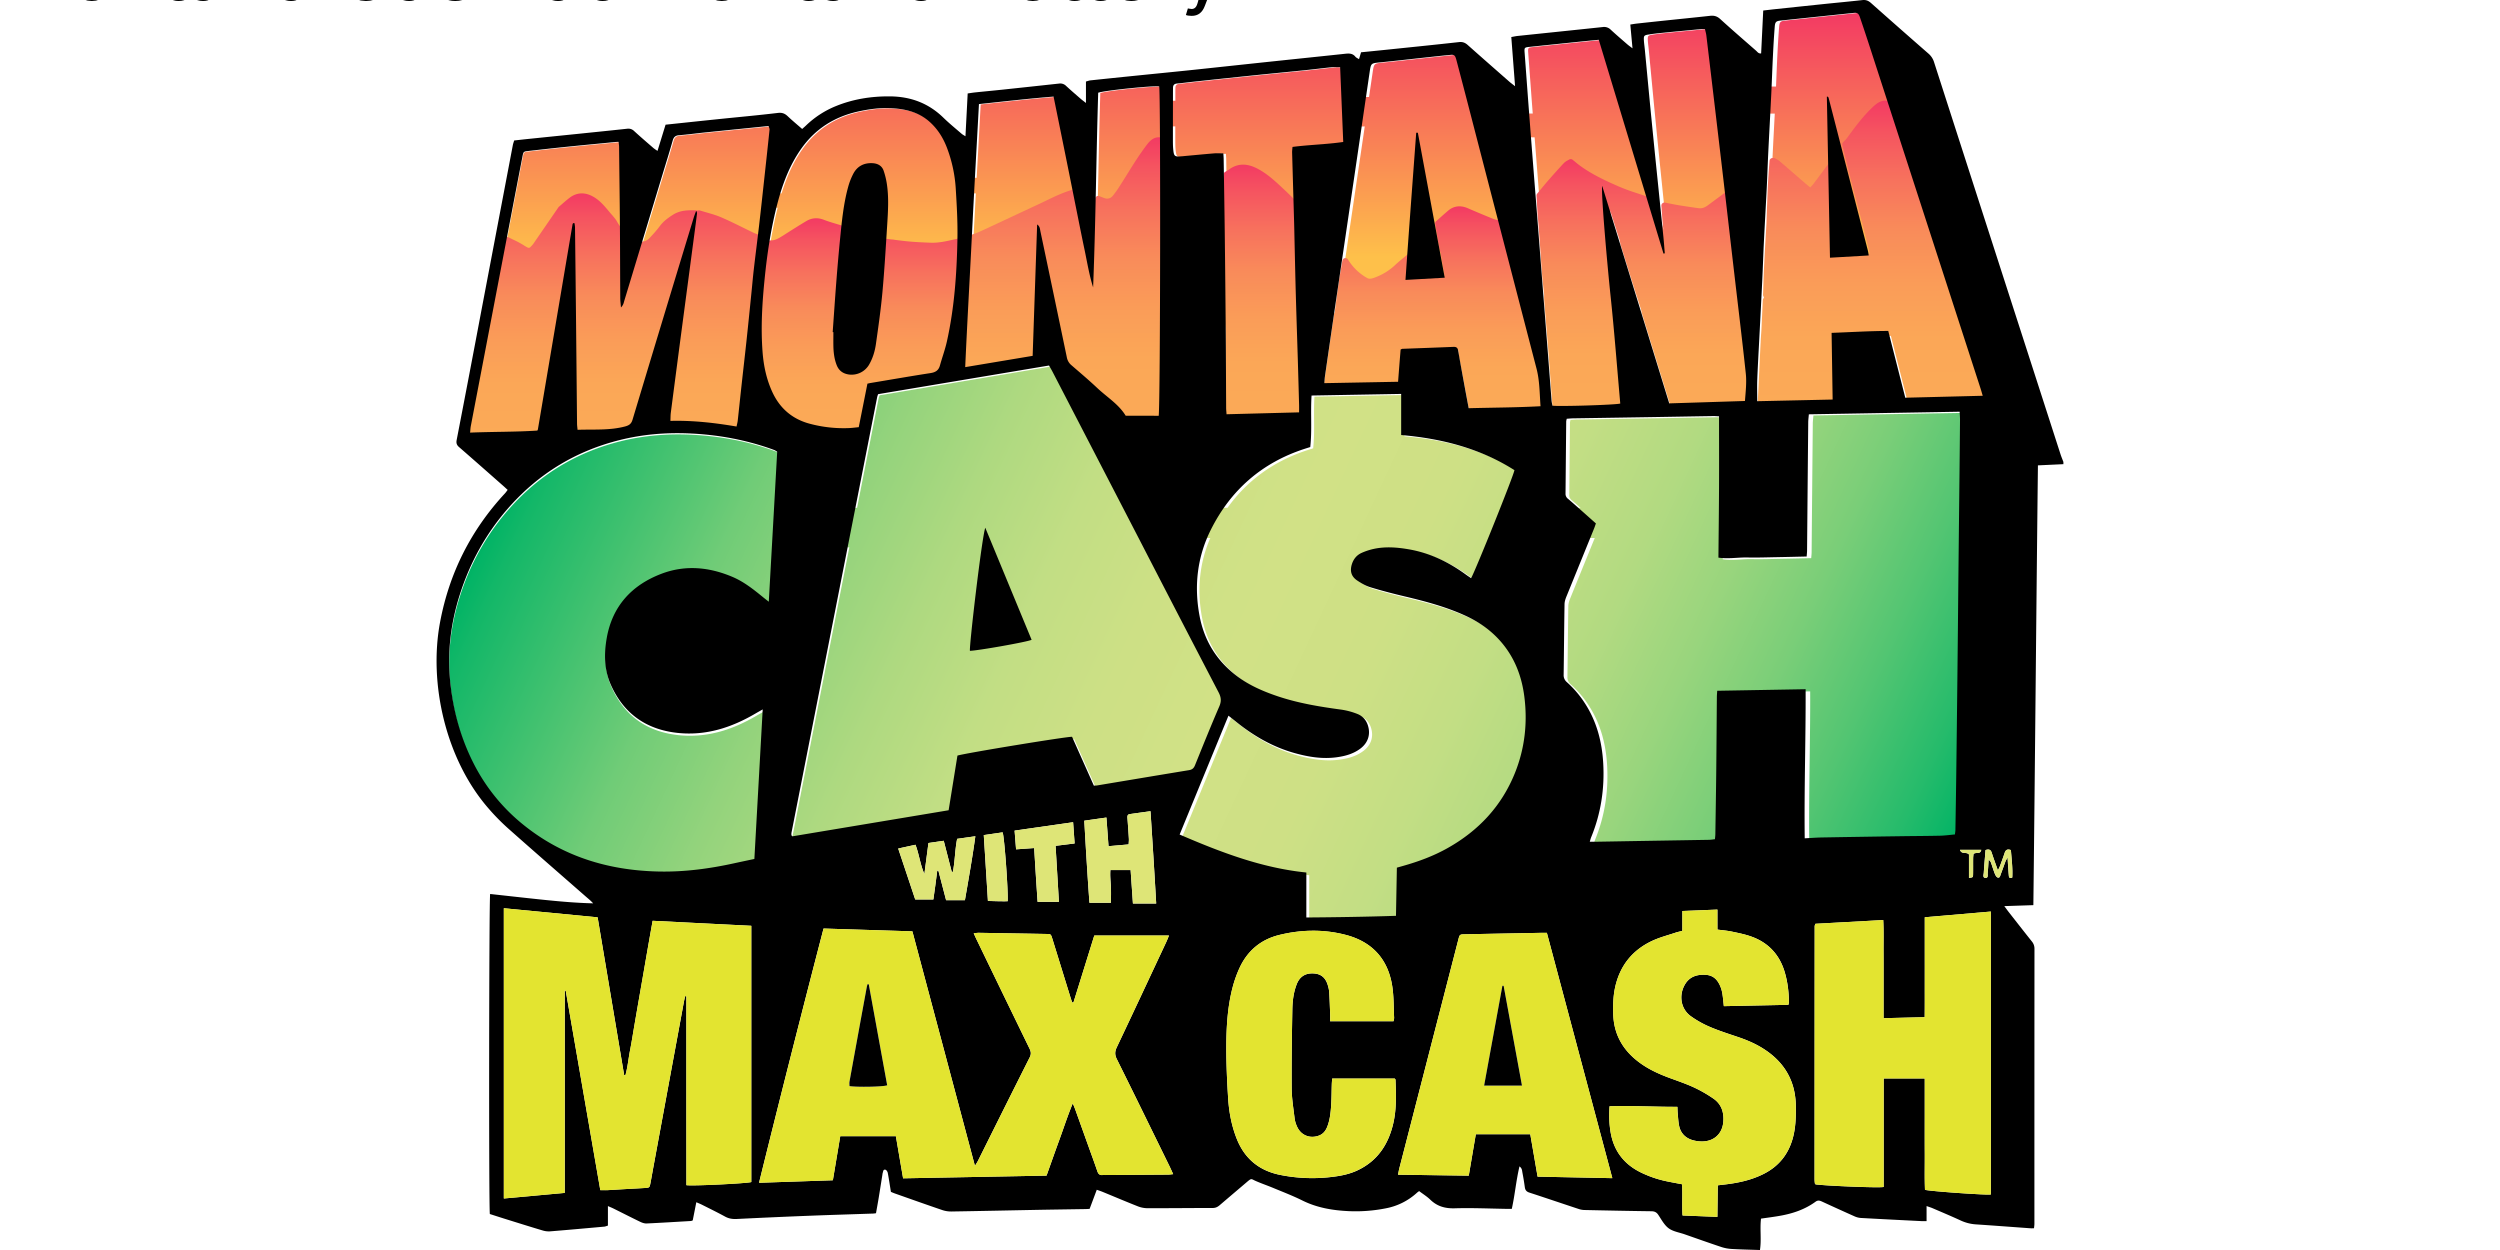 <svg xmlns="http://www.w3.org/2000/svg" xmlns:xlink="http://www.w3.org/1999/xlink" viewBox="0 0 529.17 264.58"><defs><linearGradient id="i" x1="1421.5" x2="1421.5" y1="1471.7" y2="2227.3" gradientTransform="matrix(1 0 0 -1 0 2250.4)" gradientUnits="userSpaceOnUse"><stop offset=".42" stop-color="#fec04a"/><stop offset="1" stop-color="#f33a63"/></linearGradient><linearGradient id="a" x1="1792.1" x2="1792.1" y1="1509.6" y2="1880.2" gradientTransform="matrix(1 0 0 -1 0 2250.4)" gradientUnits="userSpaceOnUse"><stop offset="0" stop-color="#fbaa57"/><stop offset=".22" stop-color="#fba757"/><stop offset=".4" stop-color="#fa9c58"/><stop offset=".58" stop-color="#f98b5a"/><stop offset=".74" stop-color="#f7725d"/><stop offset=".9" stop-color="#f55360"/><stop offset="1" stop-color="#f33a63"/></linearGradient><linearGradient xlink:href="#a" id="h" x1="2167.7" x2="2167.7" y1="1513.3" y2="1964.9"/><linearGradient xlink:href="#a" id="g" x1="2579.2" x2="2579.2" y1="1522.2" y2="2069.7"/><linearGradient xlink:href="#a" id="f" x1="1484.6" x2="1484.6" y1="1498.8" y2="1955"/><linearGradient xlink:href="#a" id="e" x1="1126.8" x2="1126.8" y1="1494.8" y2="2004.1"/><linearGradient xlink:href="#a" id="d" x1="318.89" x2="318.89" y1="1465.8" y2="1903.4"/><linearGradient xlink:href="#a" id="c" x1="762.11" x2="762.11" y1="1474" y2="1858.8"/><linearGradient id="b" x1="271" x2="2650.1" y1="1681.1" y2="571.72" gradientTransform="matrix(1 0 0 -1 0 2250.4)" gradientUnits="userSpaceOnUse"><stop offset="0" stop-color="#00b365"/><stop offset=".02" stop-color="#13b768"/><stop offset=".09" stop-color="#45c270"/><stop offset=".15" stop-color="#70cc77"/><stop offset=".22" stop-color="#93d37c"/><stop offset=".29" stop-color="#aed980"/><stop offset=".36" stop-color="#c2de84"/><stop offset=".43" stop-color="#cde085"/><stop offset=".5" stop-color="#d1e186"/><stop offset=".58" stop-color="#cee085"/><stop offset=".65" stop-color="#c3de84"/><stop offset=".72" stop-color="#b2da81"/><stop offset=".78" stop-color="#99d57d"/><stop offset=".84" stop-color="#7ace78"/><stop offset=".9" stop-color="#53c572"/><stop offset=".96" stop-color="#26bb6b"/><stop offset="1" stop-color="#00b365"/></linearGradient><style>.cls-10{fill:#e3e430}.cls-11{fill:#dee577}</style></defs><g data-name="Layer 1"><path fill="url(#i)" d="M2778.8 699.82q-98.67-304.35-197.38-608.72-9.61-29.91-19.75-59.7c-2.5-7.43-4.84-8.85-11.48-8.15-12.21 1.3-24.42 2.52-36.64 3.81l-94.11 9.88c-8.4.87-10.49 2.18-11.19 10.8-1.45 18.21-2.45 36.44-3.35 54.73-.87 17.6-1.5 35.21-2.25 52.81h-106.69l-10.89-91.46c-.46-3.8-1.62-7.51-2.47-11.36-3.07 0-5.06-.16-7 0-23.81 2.25-47.62 4.49-71.41 6.87-7.92.79-15.84 1.73-23.69 3-7.41 1.23-8.21 2.31-7.84 9.89.27 5.63 1.15 11.24 1.69 16.87 3.54 37.06 7 74.14 10.6 111.19q6.48 66 13.27 132c3.18 31.43 6.45 62.84 9.58 94.27 1 9.81 1.66 19.64 2.48 29.45l-2.32.48-116.38-384.81c-10.35 1-19.24 1.82-28.12 2.74q-48.57 5-97.13 10.08c-8.39.88-8.86 1.56-8.24 9.92 2.73 36.44 5.36 72.89 8.15 109.32h-106l-.53-2q-12-46.38-24.22-92.71c-2.54-9.66-3.8-10.87-11.7-10.13-13.56 1.25-27.09 2.79-40.64 4.25-28.4 3.06-56.79 6.33-85.22 9.17-16.4 1.64-16.46 1.34-18.89 17.81q-3.21 21.93-6.43 43.88h-44.37c-.72-17.56-1.44-35.18-2.17-53-6.67 0-11.3-.39-15.83.07-15.54 1.57-31 3.57-46.57 5.17-28.77 3-57.57 5.69-86.34 8.66q-56 5.79-112.07 11.81c-10.91 1.16-21.79 2.62-32.71 3.62-4.94.45-7.21 2.77-7.27 7.57 0 2.66-.1 5.32-.1 8v14.77h-24c-.23-15-.5-24-.82-25.13-8.86-1.78-98.4 7.22-109.79 11.4-3.52 116.33-4.55 233.26-9.11 350.28-7-22.13-10.62-44.89-15.37-67.4-4.81-22.79-9.33-45.63-13.92-68.46-4.67-23.16-9.25-46.33-13.91-69.49q-6.88-34.26-13.86-68.49c-4.62-22.77-9.24-45.53-14.11-69.5-45.24 3.54-89.27 8.77-134.31 13.47q-3.57 66.18-7.2 131.59h-36.67a245 245 0 0 0-13.7-53c-7-18.3-17.19-34.48-32.11-47.46-20.23-17.59-44.72-22.78-70.45-23.82-19.38-.77-38.54 1.92-57.41 6.1-42.35 9.36-76.75 31-102.07 66.64-17.41 24.45-28.92 51.39-37.58 79.6h-31.73q1.26-11.55 2.53-23.13c3.29-30.07 6.59-60.14 9.69-90.23.24-2.24-1.12-4.65-1.68-6.77-39.31 4-77.36 7.79-115.39 11.69-15.22 1.57-30.38 3.68-45.62 4.88-6.74.53-9.78 3.26-11.6 9.7-5.68 20.18-12 40.17-18.09 60.23q-34.38 113.73-68.79 227.44c-1.15 3.77-1.56 8-6.18 12.63-.54-6.79-1.24-11.66-1.27-16.53-.26-44.95-.29-89.9-.63-134.84-.35-45.94-1-91.88-1.5-137.81 0-2.86-.53-5.71-.85-8.89-2.56.12-4.19.13-5.8.29-30.46 3-60.93 5.85-91.37 9-21.84 2.23-43.64 4.69-65.45 7.19-8.61 1-8.71 1.15-10.43 10.06q-11.28 58.32-22.44 116.63Q96.81 582.71 61.51 767c-.65 3.43-.75 7-1.24 11.64 41.43-1.69 81.56-1.08 121-3.66a17.71 17.71 0 0 0 1-2.11q31.17-184.44 62.35-368.91a6 6 0 0 1 .73-1.82 1.47 1.47 0 0 1 .82-.53 12.31 12.31 0 0 1 1.92 0 55.47 55.47 0 0 1 1 7.13q.93 78.39 1.74 156.78 1 98.37 1.91 196.74c0 3.51.57 7 .94 11.32 29.27-1.06 57.56 1.37 85.39-6 7.16-1.91 11.22-4.47 13.5-12q54.79-182.1 110.22-364c1.22-4 2.84-8 4.27-11.95a6.34 6.34 0 0 1 1.57 4.85c-1.25 10.24-2.59 20.46-3.94 30.68q-11.7 88.51-23.45 177-9.92 75.18-19.69 150.36c-.61 4.76-.51 9.61-.77 15 40.61-1 79.52 3.51 119.14 10.19 1-4.71 1.83-7.6 2.15-10.54 2.27-20.49 4.37-41 6.62-61.49 2.94-26.77 6.06-53.52 8.94-80.3 3.12-29.1 6.06-58.21 9-87.32 1.49-14.56 2.72-29.14 4.41-43.67 3.06-26.43 6.49-52.81 9.56-79.23q1.89-16.26 3.68-32.52h27.47c-10.52 41.92-16.9 84.56-21.26 127.63-4.52 44.4-7.27 88.82-3.86 133.43 1.92 25.06 7.1 49.37 17.75 72.29 13.58 29.24 36 48.33 67.12 56.63a235.44 235.44 0 0 0 70.24 7.86c5.9-.23 11.78-1.06 18-1.64 5.25-26.44 10.35-52.13 15.54-78.29 2.58-.56 3.86-.9 5.16-1.12 36.11-6 72.18-12.32 108.37-17.91 8.91-1.37 14.54-4.71 17-13.62 4-14.43 9.24-28.53 12.49-43.1 13.52-60.65 17.83-122.36 19-184.25.53-27.83-.87-55.75-2.59-83.58h32.54q-2 38.16-4 76.27c-3.89 78.57-8.51 157.11-12.08 237.52l121.37-20.3c2.72-79.54 5.41-158 8.09-236.49 5.08 3.45 5 8.21 5.91 12.49q23.93 113.28 47.52 226.61a23.91 23.91 0 0 0 8.21 14.2c15.63 13.5 31.43 26.83 46.45 41 17.56 16.54 38.82 29.34 51.27 50h59.43c2.33-19 3.19-368 2.15-521.46h23.49v24c0 5.65 0 11.34.48 17 1.33 14.06 2.29 14.73 16.78 13.42 18.9-1.72 37.79-3.58 56.7-5.13 5.45-.45 11-.07 16.85-.07.22 3.81.49 6.77.54 9.73.69 44.59 1.46 89.18 2 133.78q1.07 90.39 1.79 180.76c.36 44.62.44 89.24.69 133.86 0 3.54.45 7.08.75 11.45l130.54-3.42c0-5.3.09-9.22 0-13.15q-1.08-39.9-2.24-79.84c-1.19-39.25-2.53-78.5-3.63-117.75-.92-32.61-1.58-65.22-2.34-97.83-.25-10.65-.4-21.3-.71-32q-1.8-63.36-3.63-126.73c-.1-3.5.45-7 .69-10.45 30.76-4 60.69-4.49 91.3-8.92q-.59-14.4-1.18-28.68h34.46c-.34 2.3-.67 4.61-1 6.91q-12.84 87.36-25.73 174.71-10.49 71.07-21 142.1-9.3 63.18-18.42 126.36c-.56 3.82-.72 7.7-1.16 12.69l132.72-2.5c1.58-19.68 3.12-38.78 4.67-58 1.89-.76 2.5-1.2 3.12-1.22 30.61-1.16 61.22-2.2 91.82-3.5 5.41-.23 7.72 1.66 8.63 7 3.75 22 7.84 43.88 11.84 65.8 2.2 12 4.47 24.09 7 37.61 43.29-1.18 86-1.21 129.33-3.59-1.72-23.51-1.53-45.82-7.18-67.6Q1925.42 455 1871.36 246.35h98.24q4.52 57.82 9.06 115.65 5.94 76.08 11.86 152.14 4.9 62.65 9.82 125.3c2.15 27.51 4.22 55 6.41 82.55a73.38 73.38 0 0 0 1.57 8.34c11.89 1.69 114.3-1.43 122-3.87-5.74-64.61-10.66-129.55-17.52-194.29-5.41-51.06-17.54-186.74-15-197.44 40.57 131.64 80.49 261.15 120.66 391.44l136.26-4.32c1.33-17.25 3.22-33.58 1.5-49.63-6.75-63.14-14.49-126.18-21.82-189.27-7-60.11-13.82-120.24-20.88-180.35q-5.79-49.4-11.67-98.78h98.54c-1.23 23.72-2.51 47.44-3.67 71.16-1 20.6-1.63 41.21-2.65 61.81-1.66 33.21-3.62 66.41-5.25 99.63-1.13 22.93-1.82 45.88-2.92 68.81-1.66 34.55-3.51 69.09-5.27 103.64-1.26 24.58-2.72 49.16-3.67 73.75-.5 12.84-.09 25.71-.09 39.55l135.72-3c-.64-40.4-1.26-79.77-1.89-120 34.51-1.23 67.9-3.42 102-3.44 10.31 40.5 20.38 80 30.61 120.16l139.37-3.49c-1.78-5.65-2.72-9.14-3.88-12.58z" style="fill:url(#i)" transform="translate(92.416 -.005) scale(.118)"/><path fill="url(#linearGradient38336)" d="M1991.6 716.29c-1.23-21.2-2.5-43.12-9.21-64.4-2.75-8.75-5-17.94-7.08-26.82-1.2-5-2.45-10.23-3.79-15.34-4.2-16-8.53-32.25-12.73-48l-5.34-20c0-.35-.08-.71-.12-1.07a25.78 25.78 0 0 0-.71-4.17q-2-7.11-4-14.19c-2.22-7.84-4.5-15.94-6.58-23.92-3.57-13.71-7.07-27.7-10.45-41.24-1.46-5.86-2.93-11.72-4.43-17.67l-11.21-41.78a5.49 5.49 0 0 0-6-4c-1.18.14-2.28.36-3.35.58a13.39 13.39 0 0 1-4.18.46 72.87 72.87 0 0 1-12.74-4.37l-.35-.15c-12.63-5.19-26.06-10.75-39.25-16.52s-25.25-4.47-35.41 4.09c-5.14 4.33-10.21 8.85-15.12 13.22q-3.27 2.94-6.57 5.84a5.52 5.52 0 0 0-1.79 5l1.86 11.26c1.61 9.73 3.27 19.8 5 29.69a85.12 85.12 0 0 0 2 8.29c.29 1.08.59 2.16.87 3.24l1.59 9.4q2.64 15.6 5.27 31.2l-57.51 3 2.09-38.33a5.5 5.5 0 0 0-9-4.5c-2.44 2.06-5 4.14-7.42 6.15-5.6 4.6-11.39 9.35-16.8 14.47a104.89 104.89 0 0 1-32.4 20.68c-7.29 3-12.8 4.95-17.3 2.48a94.42 94.42 0 0 1-34.6-33.3 5.5 5.5 0 0 0-10.08 2q-1 6-2.08 12c-1.54 8.86-3.15 18-4.48 27.11-1.88 12.87-3.6 26-5.27 38.62l-2 15.31a7.4 7.4 0 0 0-1.11 2.89c-5.36 36.69-10.19 69.92-14.77 101.58-.76 5.29-1.46 10.55-2.2 16.11-.34 2.59-.69 5.24-1.06 8a5.48 5.48 0 0 0 1.33 4.39 5.38 5.38 0 0 0 4.21 1.85l133.6-2.15a5.5 5.5 0 0 0 5.4-5.08l4.16-54.23 84.28-3.93a5.36 5.36 0 0 0 2.74-.88c2.34-1.52 3.85-1.3 5.41-.33v1a40.61 40.61 0 0 0 .47 7.06c1.35 7.35 2.81 14.78 4.22 22 1.21 6.15 2.45 12.52 3.62 18.78 2.5 13.3 4.89 26.42 7.43 40.31q1.65 9 3.35 18.31a5.5 5.5 0 0 0 5.41 4.51h.13l128.67-3.11a5.46 5.46 0 0 0 5.24-4.33c.13-.59.26-1.07.37-1.48a11 11 0 0 0 .53-3.83c-.31-3.94-.57-7.87-.76-11.76z" style="fill:url(#a)" transform="translate(92.416 -.005) scale(.118)"/><path fill="url(#h)" d="M2355.5 610.46q-1.14-9.42-2.26-18.86c-1.16-10-2.54-20.18-3.87-30-.6-4.48-1.21-9-1.8-13.43l-.69-7.83v-.11q-.82-7.5-1.63-15c-1.2-11.19-2.45-22.77-3.79-34.16-1.8-15.2-3.72-30.63-5.58-45.56-.8-6.44-1.6-12.87-2.38-19.22q-.72-6.78-1.42-13.61c-1.08-10.48-2.19-21.31-3.45-32-.94-8-2.1-16.11-3.21-23.94-.5-3.5-1-7-1.48-10.52a5.5 5.5 0 0 0-6.22-4.68 5.43 5.43 0 0 0-2.5 1l-10.1 7.46-25 18.49c-5.64 4.19-10.85 5.78-16.41 5-9.64-1.34-22.34-3.13-35.07-5.22-5.76-.95-11.62-2.12-17.3-3.25-2.6-.52-5.21-1-7.81-1.53a5.5 5.5 0 0 0-6.44 4.36 5.45 5.45 0 0 0-.09 1.45c.27 3.45.51 6.9.76 10.35.57 8 1.15 16.2 1.94 24.31.29 3 .68 6.09 1.09 9.1-.21-.76-.42-1.52-.64-2.27-2.26-8.07-4.61-16.41-7.11-24.59-2-6.37-4.16-12.72-6.29-18.86-1-2.76-1.91-5.51-2.85-8.28a5.48 5.48 0 0 0-3.41-3.43c-6.19-2.14-12.51-4.2-18.62-6.18-13.58-4.42-27.63-9-40.78-14.67-27.36-11.83-49.76-22.75-70.18-37.59-2.72-2-5.32-4.13-8.34-6.62-1.49-1.23-3.06-2.53-4.75-3.88a5.5 5.5 0 0 0-6.4-.36c-.63.4-1.41.83-2.24 1.28a27.26 27.26 0 0 0-7.2 5.07c-8.33 8.9-17.22 18.78-28 31.11-4.69 5.36-9.27 10.93-13.7 16.31l-6 7.25a5.46 5.46 0 0 0-1.27 3.83l1.94 34.14a5.22 5.22 0 0 0 .16 1.05 7.06 7.06 0 0 0 0 .92l.36 4.22v.11l1 10 3.19 43.82 1 14.79c.78 11.41 1.58 23.22 2.54 34.83.62 7.57 1.49 15.2 2.33 22.59.37 3.25.74 6.5 1.09 9.76v3.45c0 2.8 0 5.68.24 8.61q1.58 19.74 3.22 39.46c1.44 17.35 2.92 35.29 4.29 52.93 1.32 16.94 2.58 34.18 3.81 50.86q1.49 20.31 3 40.61a42.38 42.38 0 0 0 1.2 6.64c.2.88.42 1.77.6 2.69a5.49 5.49 0 0 0 5.39 4.41h.13l122.42-2.9a5.49 5.49 0 0 0 5.37-5.62v-.38l-10.46-115.86-.36-4-.2-3.76a4.28 4.28 0 0 0-.05-.49l-1.17-8.19-6.47-73.53q-.66-8.37-1.33-16.77c-1.08-13.67-2.19-27.8-3.4-41.7-.49-5.52-1.2-11.06-1.9-16.41-.31-2.4-.62-4.8-.91-7.2l-1.57-19.73q-1.71-21.51-3.44-43 6 18.81 12 37.6l5.66 17.67c.06.42.12.85.17 1.28a28.7 28.7 0 0 0 .94 4.87c6.51 21 13.5 43.57 20.6 66.05 3.78 12 7.69 24.13 11.48 35.88q2.52 7.83 5 15.62c.1.48.19 1 .28 1.45a39 39 0 0 0 1 4.56q20.34 66.12 40.75 132.21c2.34 7.59 4.7 15.18 7.1 22.89l3.33 10.7a5.52 5.52 0 0 0 5.49 3.86l137-4.52a5.5 5.5 0 0 0 5.32-5.37c.12-5.37.37-10.72.61-15.9.55-11.78 1.07-22.9.25-34.24-1.54-20.67-4.04-41.52-6.51-61.68z" style="fill:url(#h)" transform="translate(92.416 -.005) scale(.118)"/><path fill="url(#g)" d="M2788.3 711.07c-.51-1.69-.95-3.23-1.36-4.68-.86-3-1.6-5.59-2.55-8.22-3.85-10.67-7.29-21.74-10.61-32.46-5.27-17-10.73-34.63-18.09-51.46-2.37-5.4-3.71-11.33-5.12-17.61-1-4.38-2-8.91-3.42-13.33-6.12-19.2-12.55-38.63-18.77-57.42q-3.76-11.37-7.49-22.7-3.3-10.44-6.59-20.89c-5.11-16.2-10.38-32.94-15.67-49.39-3.14-9.77-6.47-19.64-9.69-29.19-1.46-4.33-2.92-8.66-4.34-12.9l-6.79-21.37c-4.93-15.62-10-31.77-15.11-47.63-11.52-36-21.25-66.22-31.24-96.83-2.71-8.29-5.68-16.62-8.55-24.67q-2-5.55-3.94-11.14a5.58 5.58 0 0 0-2.72-3.09c-17-8.57-25.91-7.29-39.78 5.69-17.84 16.7-32.25 36.36-46.19 55.38l-1.21 1.65a34.62 34.62 0 0 1-3.86 4.17c-.77.76-1.55 1.52-2.29 2.3a5.52 5.52 0 0 0-1.36 5.12q2.35 9.51 4.69 19c3.43 14 7 28.43 10.62 42.63 4.71 18.34 9.61 37 14.35 54.94 2.09 7.92 4.17 15.85 6.23 23.7l13.4 54.28-57.21 3a31.45 31.45 0 0 1-.27-3.37q-.49-25.49-.92-51-.3-17.37-.61-34.76a40.53 40.53 0 0 0-.36-4.56c-.05-.52-.11-1-.16-1.56l-.1-11.69c-.14-17.79-.28-36.18-.49-54.27a11.9 11.9 0 0 0-1.11-4.57c-.11-.27-.22-.53-.3-.8a5.5 5.5 0 0 0-9.65-1.6q-4.07 5.46-8.11 10.91c-7.23 9.74-14.72 19.82-22.17 29.64a66.15 66.15 0 0 1-5.41 5.94l-.84-.69c-3.25-2.65-6.31-5.15-9.28-7.71q-9-7.77-18-15.63c-8.87-7.67-18-15.61-27.11-23.37a29.52 29.52 0 0 0-5.61-3.55c-.67-.36-1.34-.71-2-1.09a5.57 5.57 0 0 0-3.14-.75h-1.55a5.51 5.51 0 0 0-5.46 5.09l-.57 7.54c-.44 5.62-.89 11.44-1.25 17.18-.58 8.88-1.17 18.34-1.55 27.81-.53 13-1 26.3-1.45 39.12l-.58 16.29-.14 4.26-.35 5.74-1.23 21.5c-.94 17-1.9 34.57-2.75 51.87-.49 9.83-.81 19.8-1.13 29.45q-.21 6.63-.45 13.26l-.22 6.07a5.52 5.52 0 0 0 .8 3.07c1.25 2.06.78 2.61.12 3.38a5.55 5.55 0 0 0-1.31 3.31l-2.5 53.53-1.13 16.39v.13l-.27 5.87a5.57 5.57 0 0 0 0 1 5 5 0 0 0-.17 1.14l-5 105.47a5.48 5.48 0 0 0 5.19 5.75c1.1.06 2 .13 2.89.19 1.46.11 2.75.2 4.06.2h.57c40.92-.87 80.92-1.73 120.46-2.67a56.22 56.22 0 0 0 7.66-.82c.78-.12 1.5-.24 2.13-.31a5.5 5.5 0 0 0 4.83-5.46v-44.04a5.46 5.46 0 0 0-1-3.19c-.87-1.23-1.11-2.18 0-4a5.38 5.38 0 0 0 .84-3l-.28-13.81a5 5 0 0 1 0-2.11v-3.8a.81.81 0 0 0 0-.22l-1.25-32.2v-8.27h12.33a3.82 3.82 0 0 0 .68 0c1.6-.2 3.2-.42 4.8-.65a96.91 96.91 0 0 1 10-1.13c4.14-.19 8.26-.09 12.63 0 1.89 0 3.79.09 5.74.11h46.53l29.28 115.18a5.46 5.46 0 0 0 5.47 4.14l139.76-3.6a5.49 5.49 0 0 0 5.37-5.61 5.65 5.65 0 0 0-.24-1.47z" style="fill:url(#g)" transform="translate(92.416 -.005) scale(.118)"/><path fill="url(#f)" d="M1556.2 659.23c-.56-17.8-1.17-35.89-1.77-53.39-.26-7.77-.52-15.54-.78-23.23l-.42-16.07a5.16 5.16 0 0 0-.08-.77 5.49 5.49 0 0 0 .07-.91l-.08-6.06a10.67 10.67 0 0 1 .13-1.12 25.4 25.4 0 0 0 .29-4.18c-.87-31.9-1.62-57.79-2.34-81.47a25 25 0 0 0-.81-5c-.1-.39-.19-.78-.27-1.16l-2.47-97.09a5.49 5.49 0 0 0-1.7-3.78c-2.51-2.45-5-4.91-7.5-7.37-5.48-5.42-11.15-11-16.91-16.38l-3.65-3.41c-14-13.11-28.47-26.66-46.61-35.85-19.27-9.76-36.1-8.69-51.47 3.26a21.07 21.07 0 0 1-3.2 1.9c-.71.38-1.41.75-2.1 1.15a5.48 5.48 0 0 0-2.73 4.26c-.07.78-.17 1.57-.26 2.35a46.4 46.4 0 0 0-.46 6.11c.52 44.57 1.11 89.82 1.67 132.08a26.21 26.21 0 0 0 .34 3.43 1.26 1.26 0 0 0 .07.5l-.06.52a29.93 29.93 0 0 0-.26 3.4l.13 21.25c.15 27.62.31 56.17.6 84.27.06 5.79.48 11.58.88 17.19.18 2.51.36 5 .51 7.52l.5 154.87a5.48 5.48 0 0 0 5.48 5.48h.16l131.58-3.47a5.49 5.49 0 0 0 5.36-5.5v-17.5c-.67-26.57-1.23-46.88-1.84-65.83z" style="fill:url(#f)" transform="translate(92.416 -.005) scale(.118)"/><path fill="url(#e)" d="M1307.8 253a5.49 5.49 0 0 0-3.64-5.12c-16.53-5.92-25.78 6.15-30.22 12-12.93 16.88-24.25 35.06-35.19 52.65-5.42 8.71-11 17.72-16.74 26.42-1.84 2.8-3.84 5.49-6 8.33-.67.89-1.33 1.79-2 2.69-4.46 6.07-10.16 7.8-16.94 5.14l-5.6-2.17-2.71-1.06a5.51 5.51 0 0 0-7.12 3.16 5.61 5.61 0 0 0-.36 1.61q-.21 3.39-.5 6.8c-.38 4.94-.77 10.06-.89 15.17-.71 30.06-1.38 62.6-2 99.47-.1-.76-.22-1.53-.38-2.31l-2.31-11.6c-5.14-25.84-10.46-52.57-15.85-78.82-2-9.6-4.2-19.27-6.35-28.63-1-4.29-2-8.59-2.93-12.88a5.52 5.52 0 0 0-6.59-4.16h-.2c-18.14 4.86-35 13-51.2 20.85-4.78 2.3-9.71 4.69-14.58 6.94-14.9 6.9-30 14-44.64 20.82-16.68 7.81-33.94 15.89-50.94 23.73-3.5 1.61-7.56 3.6-11.77 5.28-11 4.4-11.75 3.57-11.82 5.25-.88 19.4-2.15 37-3 56l-.5 11.7c-.12 1-.26 2.05-.39 3.08-.34 2.51-.68 5.11-.85 7.77-.63 10.16-1.16 20.2-1.58 29.86q-.93 21.81-1.81 43.63l-.72 17.84-4.17 68.47a5.47 5.47 0 0 0 6.38 5.76l17.5-2.86c36-5.88 70.1-11.43 104.68-17.74a5.5 5.5 0 0 0 4.51-5.41v-13l1-20.47.32-8.27a5.52 5.52 0 0 0-.92-3.25c-1.2-1.81-.85-2.38-.09-3.31a5.41 5.41 0 0 0 1.27-3.45v-4l2.26-71.69v-.14l.13-22.76.91-4.13a.51.51 0 0 1 .06-.29c.07-.45.16-.9.25-1.35a24.07 24.07 0 0 0 .59-4.23c.53-14.82 1-28 1.4-40.11 2.56 11.64 5.25 23.42 7.85 34.82q1.71 7.49 3.4 15c.15.94.28 1.89.41 2.84.32 2.28.65 4.63 1.13 7l2.91 14.45c3.21 16 6.53 32.58 10 48.84 3 13.89 6.22 27.93 9.35 41.52q2.07 9 4.14 18.06c.38 2.11.83 4.22 1.27 6.26a86.65 86.65 0 0 1 2.14 13.28c.51 9.74 6 15.76 11.25 20.37 15.68 13.69 31.59 27.64 47 41.14l32.35 28.35 1.09 1c5.3 4.62 10.3 9 13 15 1.58 3.58 6.31 7.38 10.85 7.38h.07c14.63-.12 29-.51 44.16-.92l13.09-.35a5.49 5.49 0 0 0 5.36-5.49v-65.6l-.09-16.68q-.12-24.39-.28-48.78c0-2.55-.07-5.11-.12-7.66 0-1.11-.05-2.21-.07-3.32V584.9c0-24.61.11-50.06.23-75.08a47.28 47.28 0 0 1 .67-6.49c.17-1.18.34-2.35.48-3.53v-16.63c0-.75.1-1.51.16-2.27.13-1.87.28-3.8.28-5.79l.21-17.93c.18-51.9.36-105.58.46-158.37 0-10.5-.13-21.14-.28-31.44q-.07-7.19-.23-14.37z" style="fill:url(#e)" transform="translate(92.416 -.005) scale(.118)"/><path fill="url(#d)" d="M583.71 427.72a5.5 5.5 0 0 0-3.6-5.9c-1.22-.44-2.46-.84-3.69-1.25a56.56 56.56 0 0 1-6.9-2.56c-6.6-3.15-13.29-6.44-19.76-9.63-12.64-6.23-25.7-12.66-38.89-18.36-8.66-3.73-17.77-6.35-26.59-8.89-3.85-1.1-7.83-2.25-11.67-3.46a5.81 5.81 0 0 0-1.9-.25c-.56 0-1.12.05-1.69.06a4.6 4.6 0 0 1-3.53-.1c-13.16-.34-28.07-.72-41.54 7.91-7.9 5.06-16.9 11.25-23.79 20.67a215.88 215.88 0 0 1-15.54 18.22l-2.14 2.33c-4 4.38-8.42 6.63-13.51 6.89a5.49 5.49 0 0 0-5 3.86q-2.06 6.6-4.13 13.19c-3 9.69-6.2 19.72-9.16 29.64-4.67 15.65-9.31 31.58-13.8 47l-.18.6-.09-19.81c-.11-26.38 27.22-62.67 10.67-77.07-4.32-3.75-20.68-27.83-23.51-33-3.23-5.87-8.13-10.87-12.54-16.09-.86-1-1.71-2-2.56-3.05-8.76-10.49-17.83-21.29-31.35-27.69s-26.87-5.15-38.52 3.65c-4.7 3.56-9.17 7.43-13.49 11.17l-5.78 5a5.73 5.73 0 0 0-1 1.09L173.06 438l-.06.07-.35.4c-2.13 2.55-5.16 6-6.92 6.15s-5.52-2.1-9-4.36a164.25 164.25 0 0 0-19.22-10.31c-2.74-1.33-5.58-2.69-8.3-4.09a5.57 5.57 0 0 0-4.49-.24 5.47 5.47 0 0 0-3.16 3.18c-.16.41-.33.81-.51 1.21a20.66 20.66 0 0 0-1.41 4.19l-.39 2c-4.53 23.4-9.22 47.6-13.68 71.43-1.9 10.24-3.73 20.57-5.46 30.57q-1.14 6.6-2.31 13.2l-.34.9a23.59 23.59 0 0 0-1.3 4.16L94 567.89c-4 20.54-8 41.77-11.89 62.68-2.08 11.26-4 22.72-5.93 33.8q-1.26 7.47-2.57 15-.76 3.4-1.56 6.79c-1.16 5-2.37 10.24-3.38 15.45-3.49 18.08-6.85 35.88-10.41 54.72Q56.23 767 54.11 778a5.5 5.5 0 0 0 4.39 6.43 5.66 5.66 0 0 0 1 .09h.14l123-3.07a5.49 5.49 0 0 0 5.28-4.55c.64-3.69 1.28-7.26 1.9-10.75 1.33-7.51 2.59-14.61 3.77-21.76 2.52-15.34 5-30.94 7.45-46q1.5-9.27 3-18.56c3.25-13.25 5.22-26.81 7.12-39.93 1.48-10.29 3-20.93 5.17-31.21 2.52-12.09 4.29-24.46 6-36.43.72-5.06 1.47-10.29 2.27-15.41 0-.14.11-.27.17-.4a16.37 16.37 0 0 0 1.27-3.62c2.11-10.22 3.63-20.62 5.11-30.68 1.39-9.48 2.83-19.3 4.74-28.81 2.88-14.37 5.29-29 7.58-43.35v.91c.15 25 .29 50.91.52 76.37.06 6 .43 12 .78 17.89.16 2.63.33 5.27.46 7.9v15.61c0 12.65 0 25.73.1 38.61 0 6 .34 12 .62 17.82.12 2.61.25 5.22.35 7.83v22a6.45 6.45 0 0 0 .13 1.17c.15.69.34 1.39.54 2.09a11 11 0 0 1 .51 2.4v48.27c-.27 19.4-.48 42.1.32 65.85a5.5 5.5 0 0 0 5.7 5.31h.2c9.57-.69 19.23-.85 28.58-1 19.61-.32 39.89-.64 59.75-6 9.33-2.51 14-7 16.18-15.7 2.35-9.38 5.19-19.5 8.69-30.94 1.65-5.4 3.47-10.88 5.24-16.18 1.9-5.7 3.86-11.58 5.64-17.46 3.54-11.73 7-23.69 10.31-35.25 1.44-5 2.87-10 4.31-14.94l4.1-13.7c.68-2 1.38-4 2.08-6 1.56-4.42 3.17-9 4.56-13.62 4.22-14 8.41-28.35 12.46-42.18q2.36-8 4.72-16.09c.14-.31.29-.61.44-.91a25.07 25.07 0 0 0 1.62-3.85c8.25-27 16.74-54.82 25.95-85.11 2.33-7.67 5-16.64 7.72-25.82-2 15-4 30.16-5.93 45.16-1.28 10-2.35 20.18-3.39 30-.48 4.5-.95 9-1.45 13.5a4.86 4.86 0 0 0 0 .54l-1.28 7.25v.21l-3.7 26.25c-2.94 21.73-6 44.2-8.86 66.32-1.06 8.17-1.93 16.48-2.76 24.51-.36 3.5-.72 7-1.1 10.49-.09.26-.19.52-.28.77a21 21 0 0 0-1.24 4.45c-2.83 21.9-5.75 44.81-8.67 68.09-.68 5.39-1.27 10.66-1.9 16.24-.28 2.52-.56 5.06-.86 7.64a5.49 5.49 0 0 0 4.71 6.07c.81.12 1.52.24 2.17.35a21.1 21.1 0 0 0 4.41.46C459.34 763 493 765.73 529 772a53.59 53.59 0 0 0 8 .63c1.15 0 2.32.07 3.52.14h.36a5.5 5.5 0 0 0 5.44-4.71c.23-1.62.47-3.13.69-4.56.44-2.9.86-5.63 1.17-8.35l1-9c1.57-13.59 3.2-27.64 4.64-41.49 1.14-11 2.15-22.21 3.14-33l1.3-14.23c.18-.91.36-1.82.55-2.73a70.91 70.91 0 0 0 1.26-7.15l1.49-12.88c2.13-18.44 4.34-37.51 6.27-56.3 1.29-12.59 2.35-25.39 3.38-37.77.43-5.13.85-10.27 1.3-15.39a7.09 7.09 0 0 0 1-3.07q1.23-14 2.41-28 1.23-14.51 2.5-29a21.32 21.32 0 0 1 .45-2.49c.19-.89.42-1.9.56-3q1.62-11.91 3.19-23.81z" style="fill:url(#d)" transform="translate(92.416 -.005) scale(.118)"/><path fill="url(#c)" d="M928.6 429.48c-15.68 3.68-28.77 6.45-42.57 5.92-11.88-.46-24.16-.93-36.36-2-8.5-.72-16.87-1.77-25.74-2.88-2.43-.3-4.85-.83-7.33-.91-2-.06-8.93-1.19-11.9-1.47 0 0-.45 4.52-.6 6-.83 8.75-1.69 17.8-2.38 26.73-.63 8.26-1.09 16.64-1.53 24.74-.2 3.58-.39 7.16-.6 10.74l-2.18 22.53q-3 30.69-5.93 61.37c-.48 4.9-1 9.9-1.58 14.74-.23 2.1-.47 4.2-.7 6.3l-.44 1.15a4.92 4.92 0 0 0-.32 1.24l-.6 4.33a5.57 5.57 0 0 0 0 1 1.61 1.61 0 0 1-.1.36c-.66 2.69-1.28 5.42-1.87 8a168.62 168.62 0 0 1-4.56 17.44c-2.56 7.53-5.54 15.43-9.95 22.13a27.69 27.69 0 0 1-18.28 11.71 26.59 26.59 0 0 1-20.38-4.25c-2.15-1.57-4-4.31-5.89-7.2-.82-1.23-1.66-2.49-2.56-3.72-5.43-21-4.78-43-4.15-64.26.1-3.36.2-6.71.28-10.07.27-11.57 1.23-23.41 2.16-34.85.46-5.66.93-11.5 1.32-17.27a32.37 32.37 0 0 0-.11-4.82c0-.45-.07-.9-.09-1.35L725 507q1.54-16.11 3.12-32.24 1.18-12 2.41-23.92 1.59-15.78 3.15-31.56a49.33 49.33 0 0 0 .12-6.08v-2.4a5.49 5.49 0 0 0-3.86-5.26c-3.65-1.14-7.35-2.24-10.94-3.3-8.15-2.42-16.57-4.91-24.51-8-11-4.23-21.57-3.43-31.36 2.41-11.42 6.8-22.8 14-33.82 21q-5 3.18-10 6.31c-7.21 4.53-13 7.35-19.72 7.35h-.32a5.52 5.52 0 0 0-5.42 4.6c-.54 3.2-1.13 6.48-1.7 9.64-1.29 7.16-2.63 14.56-3.45 22-1.48 13.29-2.66 26.81-3.81 39.89-.47 5.37-.93 10.74-1.43 16.12-.1.36-.22.72-.34 1.09A19.31 19.31 0 0 0 582 530c-.21 7.92-.47 16-.72 23.76-.69 21.24-1.4 43.19-1 64.83.19 11.48 2.06 22.91 3.86 34 .79 4.86 1.61 9.88 2.26 14.79q.06.38.15.72c.78 2.85 1.51 5.81 2.23 8.67a191.3 191.3 0 0 0 5.6 19.51c14.07 38.47 40.23 62.85 77.75 72.47a252.7 252.7 0 0 0 62.87 7.66q7.85 0 15.85-.44c2.35-.13 4.65-.39 6.88-.64l3-.33a5.49 5.49 0 0 0 4.84-4.4l14.95-75.42 14.67-2.41c14.16-2.33 27.7-4.55 41.24-6.81l3.57-.59c9.49-1.58 19.3-3.21 29-5 3.85-.73 7.71-1.58 11.44-2.4 6.16-1.36 12-2.65 17.91-3.46 7.43-1 9.86-5.8 11.14-9.86 4.69-14.82 9.67-30.63 14.41-46.7a63.26 63.26 0 0 0 1.84-9.94c.17-1.33.33-2.58.53-3.82 5.37-21.52 8-39.48 8.14-56.5a21.17 21.17 0 0 1 .43-4.56c4.65-18.57 5.3-37.34 5.32-51.71.16-.93.35-1.86.53-2.79a46.33 46.33 0 0 0 1.15-8.3c.29-12 6.12-59.35-2.3-54.46a28.57 28.57 0 0 1-10.94 3.61z" style="fill:url(#c)" transform="translate(92.416 -.005) scale(.118)"/><path fill="url(#b)" d="m2741.1 740.67-271.4 4.67c-.42 5.26-1.06 9.81-1.1 14.37q-1.11 115.38-2.1 230.73c0 3.22-.42 6.45-.72 10.83-18.27.4-35.83.85-53.39 1.16s-35.32 1-53 .58c-17.4-.37-34.88 3-52.43.24.39-43 .92-84.92 1.11-126.82.19-42.17 0-84.35 0-127.46-3.51-.16-7.09-.51-10.65-.46q-54 .86-107.91 1.83-71.94 1.15-143.88 2.27c-3.88.07-7.75.48-11.62.73a30 30 0 0 0-1 4.77q-.63 64.92-1.23 129.85a11.21 11.21 0 0 0 4.45 9.43c5.28 4.45 10.46 9 15.63 13.61h-136.44c13.47-34.08 24.2-62.27 24.42-65.24-61.84-39.21-130.84-56.76-203.9-63.1v-74l-161.28 2.9c-2 31.85 1.07 62.46-2.32 92.7-4.1 1.3-7.27 2.29-10.43 3.31-60.44 19.7-108.15 54.44-143.2 103.42H1234q-62.76-121.26-125.55-242.52c-1.94-3.74-4.13-7.36-6.2-11l-307.6 51.64A50 50 0 0 0 793 714q-19.38 98.49-38.75 197H607.53q2.76-49.23 5.5-98.22a43.47 43.47 0 0 0-4.09-2.6c-1.82-.8-3.7-1.49-5.58-2.16C555 790.81 505 781.88 453.87 779.74c-41.71-1.74-83.1 1.72-123.78 11.84q-117.84 29.32-198.7 119.84c-41.39 46.45-71 99.58-89.73 158.81-16.35 51.67-22.73 104.33-16.9 158.56 5.43 50.56 18.51 98.66 41.4 144a336.53 336.53 0 0 0 88.94 110.43c71.13 57.84 153.75 83.07 244.36 85 45.87 1 91-4.93 135.74-14.75 12-2.63 24-5.13 36.73-7.84 5-89.4 9.94-178.2 15-269.19-5.6 3.19-9.27 5.22-12.89 7.35-43.2 25.4-89.17 40.29-139.91 35-57.18-6-98.22-35.2-121.13-88.08-11.44-26.4-11.7-54.52-6.8-82.47 10.12-57.76 45.1-95.58 98.59-115.9 42.69-16.21 85.69-12.15 127.54 5.57 20.86 8.83 38.26 22.76 55.56 36.88 2.68 2.2 5.44 4.29 10 7.89q2.85-50.85 5.64-100.78h136.78q-50.79 258.28-101.58 516.49a21.41 21.41 0 0 0-.13 4 1.92 1.92 0 0 0 .29.91 15 15 0 0 0 1.37 1.6l281.28-46.9c5.4-33.48 10.68-66.18 15.87-98.35 13.11-4.24 198.6-34.68 206.27-33.84l39.21 87.86c2.58-.15 4.22-.09 5.82-.35 55.17-9.19 110.32-18.48 165.52-27.52 5.63-.92 8.54-3.51 10.64-8.7 14.38-35.48 28.66-71 43.84-106.14 4-9.29 3.25-16.41-1.28-25.1q-71.78-137.7-142.92-275.76c-.86-1.66-1.72-3.32-2.57-5h125.9c-19.87 45.67-24.09 94-14.64 143.6 8.3 43.56 30 79.21 65.35 106.48 22.23 17.14 47.42 28.25 73.66 37.19 37.68 12.83 76.75 19.28 116.09 24.56a129.34 129.34 0 0 1 28.74 7.72c9.31 3.59 15.87 10.83 19 20.63 5.17 16.06.4 31.17-13.39 41.66-12.58 9.57-27.4 13.59-42.66 15.7-25.52 3.51-50.49-.55-75-7.31-39.16-10.79-73.66-30.49-105.13-55.82-4.58-3.69-9.22-7.32-14.75-11.71-29.53 71.88-58.56 142.52-87.88 213.91 74.16 32 147.91 60.21 228.07 68.36v80.88c54.4-.4 107.47-1.26 161.34-3 .55-29.75 1.08-58.26 1.6-86.68l10.6-3c28-7.87 55.09-17.84 80.52-32.11 56-31.41 97.61-75.89 121.53-135.66 17.64-44.07 22.77-90.15 16.73-137.28-4.67-36.42-17.3-69.62-41.51-97.84-18.11-21.11-40.31-36.66-65.52-48.08-35.06-15.88-72-25.63-109.34-34.49-20.38-4.84-40.7-10.1-60.72-16.25-8.43-2.59-16.49-7.23-23.85-12.22-10.84-7.35-13.32-17.33-9.2-29.87 3-9 8.79-15.92 17.29-19.7a112 112 0 0 1 23.62-7.57c20.2-4 40.47-2.44 60.62 1 38.59 6.53 72.73 23.18 104.08 46.08 2.85 2.08 5.82 4 8.73 6 3.07-5.17 16.81-37.92 31.93-75.14h183.72q-22.11 54.3-44.15 108.63c-1.7 4.23-3.18 8.89-3.25 13.38-.69 42.28-1 84.56-1.6 126.83a16.37 16.37 0 0 0 6.06 13.76 184.93 184.93 0 0 1 31.71 37.11c21.64 33 31.25 69.75 33.44 108.47 2.59 45.76-4.08 90.3-21.57 133-1 2.36-1.55 4.89-2.65 8.43h8.8q32.49-.56 64.95-1.14l140.89-2.37c3.49-.06 7-.71 10.66-1.11.31-3.66.69-6.27.73-8.88.57-38 1.2-75.89 1.61-113.83.47-44.29.73-88.57 1.12-132.86 0-3.55.37-7.11.62-11.56l159.08-2.78c.35 90.32-2.72 178.67-1.63 268.36 11.28-.57 21.15-1.36 31-1.53q71.94-1.26 143.84-2.27c23-.33 46-.36 69-.91 8.82-.21 17.62-1.48 26.51-2.27.38-3.47.83-5.74.86-8q.81-47.43 1.46-94.86 1.14-90.36 2.13-180.76.9-82.89 1.64-165.78 1.08-102.87 2.21-205.73.48-45.45.84-90.9c.06-4.67-.41-9.2-.68-14.9z" style="fill:url(#b)" transform="translate(92.416 -.005) scale(.118)"/><path d="M436.755 97.78v.47l-5.392.254c-.353 31.106-.604 62.061-.966 93.088l-6.151.203c.395.533.64.877.898 1.207 1.647 2.097 3.278 4.2 4.94 6.28a2.383 2.383 0 0 1 .548 1.602q-.018 29.08-.013 58.163c0 .3-.053.601-.086.941-.301 0-.532.014-.76 0-3.83-.275-7.657-.568-11.487-.823a9.056 9.056 0 0 1-3.27-.824c-1.953-.903-3.94-1.734-5.916-2.587-.37-.16-.76-.276-1.306-.47v3.19c-.414 0-.718.013-1.02 0-4.304-.217-8.608-.43-12.91-.671a3.926 3.926 0 0 1-1.339-.353 616.035 616.035 0 0 1-6.844-3.106c-.48-.22-.88-.353-1.397.027-2.26 1.646-4.851 2.51-7.58 2.985-1.294.227-2.61.391-3.953.588-.264 2.234.118 4.46-.226 6.644-2.099-.073-4.056-.112-6.01-.226a8.48 8.48 0 0 1-2.17-.413c-2.599-.866-5.174-1.785-7.762-2.687-1.145-.4-2.45-.588-3.383-1.274s-1.53-1.86-2.207-2.863c-.372-.551-.802-.734-1.457-.742-4.662-.06-9.324-.159-13.985-.259a4.31 4.31 0 0 1-1.265-.18c-3.529-1.163-7.049-2.365-10.585-3.516-.621-.203-.87-.552-.95-1.166a58.67 58.67 0 0 0-.516-3.126c-.071-.388-.051-.84-.61-1.249-.722 3.04-.964 6.026-1.627 8.996h-.884c-3.721-.057-7.446-.235-11.162-.125-2.053.06-3.724-.394-5.196-1.816-.719-.694-1.59-1.232-2.375-1.828-.235.179-.363.266-.477.37a13.408 13.408 0 0 1-6.645 3.294 32.638 32.638 0 0 1-7.832.58c-3.387-.164-6.676-.72-9.762-2.255-1.96-.974-4.014-1.764-6.037-2.603-1.293-.542-2.635-.993-3.92-1.565-.869-.388-.772-.597-1.728.217q-2.909 2.47-5.817 4.952c-.433.371-.865.588-1.467.588-4.623 0-9.248.058-13.878.048a5.751 5.751 0 0 1-2.033-.424c-2.47-.976-4.925-2.019-7.386-3.03-.384-.158-.78-.284-1.247-.452l-1.515 4.046c-.339.017-.61.039-.88.043-3.448.057-6.895.104-10.342.169-5.998.117-11.987.249-17.98.344a5.869 5.869 0 0 1-1.95-.294c-3.371-1.147-6.725-2.342-10.084-3.528-.287-.101-.565-.227-.824-.332-.224-1.392-.416-2.705-.663-4.014-.05-.256-.28-.624-.49-.675-.504-.118-.47.386-.588.694a1.935 1.935 0 0 0-.06.346c-.258 1.623-.51 3.247-.777 4.868-.182 1.109-.388 2.214-.58 3.3-.27.034-.424.066-.58.07-4.619.16-9.24.295-13.86.478q-7.515.296-15.025.67c-.884.044-1.68-.068-2.47-.503-1.614-.882-3.269-1.69-4.912-2.518-.365-.184-.749-.332-1.185-.524l-.757 3.838a1.637 1.637 0 0 1-.353.133c-3.129.183-6.257.379-9.388.523-.44.021-.927-.133-1.334-.328-1.904-.917-3.786-1.882-5.679-2.822-.336-.169-.69-.307-1.2-.53v4.132c-.325.096-.54.199-.764.219-3.822.344-7.645.691-11.47 1a4.483 4.483 0 0 1-1.608-.196c-2.705-.807-5.388-1.652-8.078-2.49-1.04-.324-2.074-.662-3.072-.982-.235-1.529-.17-66.859.065-67.743 3.607.395 7.221.806 10.839 1.183s7.267.713 10.956.797c-.487-.563-1.035-.985-1.554-1.44-5.479-4.796-10.982-9.574-16.428-14.412a46.37 46.37 0 0 1-4.192-4.273c-9.056-10.421-12.638-26.443-10.232-39.332q2.92-15.641 13.745-27.319c.201-.216.366-.47.575-.737-.353-.317-.63-.588-.922-.839-3.122-2.75-6.233-5.498-9.366-8.222-.508-.44-.634-.849-.505-1.517q2.668-13.777 5.263-27.562l6.62-34.827c.063-.335.188-.657.286-.993 1.004-.11 1.935-.217 2.867-.313q5.084-.522 10.167-1.04c3.622-.373 7.246-.737 10.866-1.131a1.724 1.724 0 0 1 1.482.48c1.358 1.243 2.754 2.443 4.143 3.645a9.125 9.125 0 0 0 .816.561c.598-1.944 1.155-3.763 1.705-5.544 3.888-.409 7.624-.81 11.363-1.195 4.13-.425 8.264-.797 12.384-1.293.89-.106 1.473.1 2.084.678.986.933 2.035 1.8 3.082 2.715.319-.286.556-.484.778-.698a19.894 19.894 0 0 1 6.36-4.142c3.678-1.496 7.517-2.095 11.48-2.058 4.352.04 8.116 1.438 11.263 4.5 1.233 1.202 2.574 2.292 3.881 3.423.188.164.42.278.801.525.163-3.122.319-6.068.47-9.066.6-.085 1.097-.171 1.598-.223 1.907-.199 3.818-.376 5.726-.577q6.016-.638 12.03-1.294a1.735 1.735 0 0 1 1.481.5c1.006.932 2.049 1.824 3.083 2.725.28.244.588.463 1.117.882V17.26c.417-.118.673-.219.94-.247q4.732-.5 9.466-.979c4.13-.42 8.26-.823 12.388-1.256 5.569-.588 11.135-1.192 16.7-1.78 5.14-.545 10.282-1.07 15.422-1.622.813-.087 1.545-.08 2.117.63.171.21.47.325.763.524l.433-1.461c1.72-.173 3.395-.338 5.069-.51 5.218-.542 10.439-1.066 15.652-1.647.797-.09 1.325.135 1.882.635 2.925 2.607 5.874 5.187 8.82 7.772.304.266.632.502 1.177.928l-.797-10.404c.529-.094.94-.194 1.36-.235 5.997-.63 11.995-1.243 17.993-1.882a1.968 1.968 0 0 1 1.69.557c1.15 1.066 2.341 2.084 3.529 3.115.28.244.588.457 1.083.835-.165-1.824-.313-3.391-.463-5.038.53-.08.948-.158 1.369-.204q2.977-.328 5.957-.64c3.193-.334 6.388-.652 9.58-1.003.823-.092 1.469.086 2.117.676 2.491 2.268 5.04 4.47 7.578 6.689.297.26.535.684 1.091.588l.441-9.074c.968-.11 1.82-.215 2.671-.306q5.083-.536 10.164-1.067c2.726-.282 5.456-.533 8.18-.838.729-.082 1.253.138 1.793.616q6.062 5.388 12.173 10.72a3.89 3.89 0 0 1 1.183 1.814q9.625 29.895 19.276 59.779 3.75 11.618 7.497 23.237c.177.541.4 1.066.6 1.597zm-54.562 48.103c.041 10.622-.32 21.013-.192 31.562 1.327-.069 2.488-.16 3.646-.18q8.461-.149 16.917-.267c2.705-.04 5.41-.043 8.115-.107 1.038-.025 2.073-.174 3.118-.267.045-.408.098-.677.101-.941q.095-5.575.172-11.156.134-10.63.25-21.259.106-9.748.193-19.497.127-12.099.26-24.196.057-5.345.099-10.69c0-.532-.046-1.06-.078-1.736l-31.919.55c-.05.618-.125 1.153-.13 1.69q-.13 13.567-.246 27.136c0 .379-.05.757-.085 1.272-2.149.049-4.214.102-6.28.138s-4.153.118-6.232.068c-2.048-.043-4.103.353-6.167.029.046-5.058.108-9.988.13-14.916.023-4.96 0-9.92 0-14.99-.412-.02-.833-.062-1.252-.054-4.234.067-8.46.145-12.691.214q-8.46.137-16.922.268c-.456.008-.911.056-1.366.086a3.528 3.528 0 0 0-.118.56q-.074 7.636-.145 15.272a1.318 1.318 0 0 0 .524 1.11c.898.756 1.772 1.542 2.652 2.32 1.08.958 2.158 1.918 3.254 2.892-.141.396-.243.729-.375 1.05l-5.88 14.466c-.2.498-.375 1.047-.383 1.575-.081 4.972-.117 9.945-.188 14.916a1.925 1.925 0 0 0 .713 1.619 21.78 21.78 0 0 1 3.73 4.363c2.544 3.881 3.674 8.204 3.932 12.758.305 5.382-.48 10.62-2.537 15.642-.118.278-.182.574-.312.992h1.035q3.822-.064 7.64-.133 8.284-.138 16.57-.279c.41-.007.823-.083 1.253-.13.036-.43.081-.738.086-1.045.067-4.469.141-8.925.19-13.387.054-5.21.085-10.418.13-15.626 0-.419.044-.836.074-1.36zm-150.658 20.412c.303-.018.496-.01.684-.041 6.489-1.08 12.975-2.173 19.467-3.237.662-.108 1.004-.412 1.251-1.023 1.691-4.173 3.37-8.35 5.156-12.483.47-1.093.382-1.93-.15-2.952q-8.44-16.195-16.81-32.432-9.173-17.735-18.36-35.467c-.227-.44-.485-.865-.728-1.293l-36.175 6.065a5.88 5.88 0 0 0-.192.575q-9.076 46.125-18.146 92.252a2.518 2.518 0 0 0-.015.47.225.225 0 0 0 .034.106 1.778 1.778 0 0 0 .161.19l33.082-5.52 1.866-11.568c1.542-.499 23.357-4.079 24.26-3.98q2.288 5.13 4.611 10.331zm44.975 27.909c6.398-.047 12.64-.148 18.975-.353l.188-10.194 1.247-.353c3.293-.926 6.479-2.098 9.47-3.777 6.586-3.695 11.48-8.925 14.293-15.955 2.075-5.183 2.678-10.602 1.968-16.145-.55-4.283-2.035-8.188-4.882-11.507-2.13-2.483-4.741-4.312-7.706-5.655-4.124-1.867-8.468-3.014-12.86-4.056-2.397-.57-4.786-1.188-7.141-1.911-.991-.305-1.94-.85-2.805-1.437-1.275-.865-1.567-2.039-1.082-3.513.353-1.059 1.034-1.873 2.033-2.317a13.172 13.172 0 0 1 2.778-.89c2.376-.471 4.76-.289 7.13.117 4.538.768 8.554 2.726 12.24 5.42.336.244.685.47 1.027.705.875-1.471 9.11-21.97 9.174-22.868-7.274-4.622-15.39-6.69-23.975-7.432V83.38l-18.968.341c-.235 3.746.126 7.346-.273 10.903-.482.152-.855.268-1.226.389-8.998 2.932-15.597 8.694-19.812 17.104-2.899 5.784-3.592 11.957-2.383 18.306.977 5.123 3.529 9.316 7.686 12.523 2.615 2.016 5.577 3.322 8.663 4.373 4.432 1.51 9.027 2.268 13.654 2.89a15.212 15.212 0 0 1 3.38.907c1.095.423 1.866 1.274 2.234 2.427.608 1.888.047 3.666-1.574 4.9-1.48 1.124-3.223 1.598-5.018 1.845-3.001.414-5.938-.064-8.82-.859-4.606-1.269-8.664-3.586-12.365-6.565-.538-.434-1.084-.86-1.734-1.377-3.473 8.454-6.888 16.762-10.336 25.157 8.722 3.763 17.396 7.082 26.823 8.04zm-112.004-98.58a5.375 5.375 0 0 0-.48-.307 9.836 9.836 0 0 0-.657-.255c-5.684-2.017-11.565-3.075-17.582-3.325-4.905-.204-9.773.203-14.557 1.393q-13.856 3.444-23.366 14.096c-4.863 5.462-8.35 11.716-10.553 18.677-1.923 6.077-2.673 12.27-1.988 18.648.639 5.947 2.177 11.604 4.87 16.936a39.58 39.58 0 0 0 10.46 12.988c8.364 6.802 18.082 9.77 28.739 9.997 5.395.117 10.702-.58 15.964-1.735 1.411-.31 2.823-.603 4.32-.923.588-10.513 1.169-20.957 1.764-31.658-.658.375-1.09.613-1.516.863-5.08 2.988-10.487 4.74-16.455 4.116-6.725-.706-11.551-4.14-14.246-10.359-1.345-3.105-1.376-6.413-.8-9.7 1.19-6.792 5.305-11.24 11.596-13.63 5.02-1.907 10.078-1.43 15 .655 2.453 1.038 4.5 2.675 6.534 4.337.315.258.64.505 1.176.928.607-10.776 1.195-21.266 1.777-31.742zm9.81 100.918a4533.14 4533.14 0 0 0-13.654 53.811l15.625-.528 1.564-9.325h11.776c.503 2.934 1.01 5.88 1.528 8.912l30.365-.571c.914-2.552 1.792-5.057 2.705-7.557s1.734-5.057 2.847-7.749c.236.588.378.908.496 1.234q1.39 3.867 2.775 7.737c.647 1.806 1.314 3.605 1.934 5.42.194.57.497.854 1.105.791.194-.018.392 0 .588 0q6.642-.042 13.29-.09c.297 0 .588-.054 1.059-.1-.293-.638-.523-1.163-.775-1.678-3.706-7.56-7.4-15.125-11.147-22.664-.452-.908-.437-1.605-.008-2.508 3.511-7.397 6.969-14.806 10.444-22.216.19-.407.353-.823.607-1.436h-15.815l-4.41 14.171h-.277c-.13-.398-.262-.793-.385-1.193l-3.783-12.231c-.324-1.044-.33-1.059-1.234-1.075q-7.174-.13-14.337-.246c-.33 0-.66.054-1.099.093.235.512.398.901.588 1.28q5.608 11.577 11.234 23.144c.32.653.379 1.166.033 1.851q-5.497 10.912-10.93 21.856c-.15.302-.344.588-.661 1.115l-13.243-49.653zM155.902 90.28c.117-.554.215-.894.253-1.24.267-2.41.514-4.822.778-7.231.346-3.149.713-6.295 1.052-9.444.367-3.423.712-6.847 1.058-10.27.175-1.713.32-3.427.519-5.136.36-3.109.763-6.211 1.124-9.318.37-3.185.713-6.374 1.059-9.56.387-3.537.775-7.074 1.14-10.613.028-.263-.132-.547-.198-.796-4.623.47-9.099.916-13.571 1.375-1.79.184-3.573.433-5.366.574-.792.062-1.15.383-1.364 1.14-.668 2.374-1.411 4.725-2.127 7.084q-4.044 13.376-8.096 26.75c-.135.443-.183.94-.726 1.485-.064-.799-.146-1.372-.15-1.944-.03-5.287-.034-10.573-.074-15.859-.041-5.403-.117-10.806-.176-16.208 0-.336-.063-.671-.1-1.045-.301.014-.493.015-.682.034-3.583.353-7.166.688-10.746 1.058-2.569.263-5.133.552-7.698.846-1.013.118-1.024.135-1.227 1.183q-1.326 6.86-2.639 13.717-4.144 21.667-8.295 43.34c-.076.404-.088.824-.146 1.37 4.873-.2 9.593-.128 14.231-.431a2.083 2.083 0 0 0 .118-.248l7.333-43.388a.706.706 0 0 1 .086-.214.173.173 0 0 1 .096-.062 1.448 1.448 0 0 1 .226 0 6.524 6.524 0 0 1 .117.839q.11 9.219.205 18.438.118 11.57.225 23.139c0 .413.067.823.11 1.331 3.443-.124 6.77.161 10.043-.705.842-.225 1.32-.526 1.588-1.412q6.444-21.416 12.963-42.81c.143-.47.334-.94.502-1.405a.746.746 0 0 1 .185.57 368.705 368.705 0 0 1-.464 3.609q-1.376 10.41-2.758 20.817-1.166 8.841-2.316 17.683c-.071.56-.06 1.13-.09 1.765 4.765-.126 9.342.409 13.998 1.192zM338.409 8.423c-1.217.117-2.263.214-3.307.322q-5.712.588-11.424 1.185c-.986.104-1.042.184-.969 1.167.333 4.444.653 8.89.994 13.335q.696 9.064 1.418 18.126.7 8.95 1.395 17.888l1.155 14.737c.253 3.235.497 6.468.754 9.708a8.63 8.63 0 0 0 .185.981c1.398.199 13.443-.168 14.348-.455-.675-7.599-1.253-15.236-2.06-22.85-.637-6.006-2.063-21.963-1.764-23.221l14.19 46.037 16.026-.508c.156-2.029.379-3.95.176-5.837-.794-7.426-1.704-14.84-2.566-22.26-.823-7.07-1.625-14.142-2.456-21.211q-1.646-14.036-3.328-28.072c-.054-.447-.19-.884-.29-1.336-.362 0-.596-.02-.824 0-2.8.264-5.6.528-8.398.808-.932.092-1.863.203-2.786.352-.872.145-.966.272-.923 1.164.032.662.136 1.321.2 1.984.416 4.358.823 8.72 1.246 13.077q.762 7.762 1.56 15.524c.375 3.697.76 7.39 1.127 11.087.118 1.154.196 2.31.292 3.464l-.273.056zM106.647 192.247v61.438l12.892-1.189V209.7l.207-.01q3.656 21.081 7.32 42.222c.587 0 1.058.02 1.514 0 1.212-.063 2.424-.148 3.635-.217 1.447-.083 2.895-.153 4.34-.246.907-.057.948-.1 1.124-1.015.186-.96.353-1.925.527-2.887q3.26-17.66 6.523-35.318c.086-.464.194-.922.292-1.383l.267.04q0 20 .008 39.975c1.449.198 13.011-.38 13.733-.667V195.96l-20.884-1.059c-.332 1.872-.654 3.672-.969 5.475-.325 1.85-.641 3.7-.963 5.55q-.47 2.72-.947 5.435t-.94 5.435c-.32 1.85-.604 3.707-.964 5.55-.342 1.749-.499 3.54-.982 5.26l-.258-.017-5.62-33.416zm313.03-108.476c-.191-.65-.303-1.059-.433-1.465q-11.605-35.794-23.214-71.591-1.136-3.518-2.328-7.022c-.294-.873-.569-1.04-1.35-.958-1.436.153-2.872.296-4.31.448l-11.067 1.162c-.988.102-1.234.256-1.316 1.27-.171 2.142-.289 4.286-.394 6.437-.133 2.696-.22 5.395-.353 8.09-.2 4.064-.427 8.126-.626 12.188-.118 2.423-.192 4.847-.312 7.27-.195 3.906-.425 7.81-.617 11.717-.133 2.697-.214 5.396-.344 8.093-.195 4.063-.412 8.126-.62 12.19-.148 2.89-.32 5.78-.431 8.673-.059 1.51-.01 3.024-.01 4.651l15.961-.353-.222-14.113c4.059-.144 7.986-.402 11.996-.404l3.6 14.132zm-174.415 4.234c.353-2.854.417-68.625.102-69.716-1.042-.21-11.573.849-12.912 1.34-.414 13.682-.535 27.434-1.072 41.197-.823-2.603-1.249-5.28-1.807-7.927-.566-2.68-1.098-5.366-1.637-8.051-.55-2.724-1.088-5.45-1.636-8.173q-.81-4.03-1.63-8.055l-1.66-8.174c-5.32.416-10.499 1.031-15.796 1.584-.503 9.324-1.033 18.533-1.489 27.744-.458 9.24-1 18.478-1.42 27.935l14.274-2.388.951-27.813c.598.406.588.965.695 1.469q2.815 13.323 5.589 26.651a2.812 2.812 0 0 0 .966 1.67c1.838 1.588 3.696 3.156 5.463 4.822 2.065 1.946 4.565 3.451 6.03 5.881zm51.21-14.028c.223-.09.295-.141.368-.143 3.6-.137 7.2-.26 10.799-.412.636-.027.908.195 1.015.823.44 2.588.922 5.161 1.392 7.739.259 1.411.526 2.833.824 4.423 5.09-.138 10.114-.142 15.21-.422-.202-2.765-.18-5.389-.844-7.95q-7.057-27.155-14.084-54.316-1.412-5.455-2.849-10.904c-.298-1.136-.447-1.278-1.376-1.191-1.595.147-3.186.328-4.78.5-3.34.36-6.679.744-10.022 1.078-1.929.193-1.936.158-2.222 2.095q-.896 6.093-1.785 12.189-1.51 10.274-3.026 20.548-1.232 8.358-2.47 16.712-1.094 7.43-2.166 14.861c-.066.45-.085.906-.137 1.493l15.61-.294c.175-2.315.352-4.561.538-6.828zm-112.87 7.233c.303-.066.453-.106.606-.132 4.247-.705 8.49-1.449 12.746-2.106 1.048-.161 1.71-.554 1.999-1.602.47-1.697 1.087-3.355 1.469-5.069 1.59-7.133 2.097-14.39 2.235-21.67.068-3.552-.132-7.117-.353-10.668a29.367 29.367 0 0 0-1.867-8.69c-.823-2.152-2.021-4.055-3.776-5.582-2.38-2.069-5.26-2.679-8.286-2.801-2.28-.09-4.533.226-6.752.717-4.98 1.101-9.026 3.646-12.004 7.838-2.535 3.574-4.017 7.602-5.105 11.788-1.326 5.123-2.117 10.34-2.648 15.602-.532 5.222-.855 10.446-.454 15.693.226 2.947.835 5.806 2.087 8.502 1.598 3.439 4.234 5.684 7.894 6.66a27.69 27.69 0 0 0 8.261.924c.694-.027 1.386-.124 2.117-.193.62-3.11 1.224-6.13 1.834-9.207zM384.255 195.54c-.085.267-.148.376-.148.486q-.018 26.846-.023 53.689a7.545 7.545 0 0 0 .072.815c0 .033.045.06.072.089s.055.055.08.083c2.332.314 13.526.772 14.405.544V228.28h8.69v7.923c0 2.624-.008 5.247.007 7.87s-.057 5.215.045 7.779c1.354.33 13.195 1.149 13.94.977v-59.88l-13.987 1.21v14.036c0 2.335.01 4.67-.016 7.113l-8.703.214v-6.939c0-2.31.008-4.62-.007-6.93-.016-2.255.064-4.512-.061-6.905zm-28.157 1.498c-.573.148-1.028.235-1.464.385-1.63.548-3.316.98-4.867 1.7-4.294 1.992-6.95 5.36-7.926 10.008-.379 1.806-.42 3.634-.37 5.483.117 4.51 2.205 7.907 5.794 10.467 1.893 1.353 3.999 2.298 6.177 3.1 1.726.638 3.474 1.233 5.14 2a28.378 28.378 0 0 1 4.064 2.335c1.753 1.197 2.316 2.997 2.117 5.044-.235 2.461-2.006 4.055-4.497 4.052a7.167 7.167 0 0 1-1.965-.271c-1.503-.438-2.525-1.428-2.867-2.976-.191-.871-.222-1.78-.31-2.672-.041-.419-.045-.84-.073-1.411-4.834.027-9.572-.274-14.358-.118-.133 2-.075 3.822.25 5.645.695 3.869 2.839 6.623 6.352 8.35a23.404 23.404 0 0 0 5.657 1.917c.99.203 1.986.383 3.093.596.117 2.186-.035 4.363.095 6.606l7.38.295.08-6.675c.46-.057.762-.097 1.066-.13 3.058-.337 6.034-.932 8.796-2.365 3.058-1.585 5.023-4.022 5.974-7.332.66-2.294.717-4.628.686-6.98-.066-5.192-2.34-9.155-6.66-11.977-1.715-1.12-3.577-1.929-5.516-2.588-2-.676-4.025-1.317-5.965-2.144a21.23 21.23 0 0 1-4.081-2.281c-2.05-1.479-2.551-4.177-1.412-6.42.97-1.91 2.602-2.47 4.599-2.336 1.798.117 2.661 1.32 3.21 2.84a7.568 7.568 0 0 1 .329 1.485c.106.723.166 1.45.26 2.302l13.661-.281c.057-.27.118-.418.118-.565-.027-2.161-.279-4.29-.899-6.37-1.108-3.718-3.485-6.256-7.133-7.538-1.322-.47-2.714-.742-4.09-1.032-.941-.198-1.914-.272-3.016-.42v-4.235l-7.419.3zm-28.678.418h-1.256q-8.046.15-16.093.307c-1.1.022-1.11.031-1.396 1.14q-6.246 24.208-12.487 48.413c-.102.4-.167.81-.274 1.333l14.972.199c.51-2.998 1.001-5.88 1.494-8.767h11.526c.525 3.05 1.035 5.998 1.549 8.978l15.82.32-13.855-51.923zM283.666 14.23c-.784 0-1.329-.046-1.861.008-1.828.185-3.646.42-5.478.608-3.383.353-6.77.67-10.154 1.019q-6.586.68-13.18 1.389c-1.284.136-2.563.308-3.848.426-.58.053-.848.325-.856.89 0 .313-.01.626-.01.94q-.01 4.993-.014 9.988c0 .665 0 1.334.056 1.994.156 1.653.27 1.732 1.973 1.578 2.223-.202 4.445-.421 6.669-.603.64-.053 1.294-.009 1.982-.009.026.449.057.797.063 1.145.081 5.244.172 10.488.235 15.734q.126 10.63.211 21.259c.042 5.248.052 10.495.081 15.743 0 .416.053.833.088 1.347l15.353-.402c0-.624.01-1.085 0-1.547q-.127-4.693-.263-9.39c-.14-4.616-.298-9.232-.427-13.849-.108-3.835-.186-7.67-.275-11.505-.03-1.253-.047-2.505-.084-3.758q-.212-7.452-.427-14.905c-.012-.411.053-.823.081-1.229 3.618-.47 7.138-.528 10.738-1.049-.219-5.31-.435-10.492-.653-15.822zm11.3 201.936c.053-.303.137-.532.126-.757-.107-2.185-.059-4.395-.38-6.55-.863-5.783-4.211-9.497-9.87-10.97-4.671-1.215-9.394-1.128-14.07.024-3.89.96-6.704 3.322-8.388 6.946a25.05 25.05 0 0 0-1.493 4.193c-1.058 4.08-1.303 8.272-1.318 12.459-.012 3.675.155 7.355.389 11.023.185 2.893.723 5.74 1.797 8.468 1.654 4.202 4.682 6.74 9.093 7.667a34.168 34.168 0 0 0 11.569.388c1.631-.215 3.239-.56 4.754-1.251 4.351-1.982 6.693-5.514 7.738-10.022.706-3.042.581-6.141.47-9.233 0-.065-.078-.127-.153-.244h-13.256c-.03.459-.066.842-.078 1.226-.044 1.449-.04 2.899-.13 4.343-.099 1.56-.248 3.122-.824 4.602-.342.881-.88 1.568-1.79 1.904-1.926.706-3.855-.109-4.646-1.999a5.971 5.971 0 0 1-.47-1.568c-.251-2.134-.614-4.274-.63-6.413-.045-5.557.046-11.117.138-16.674.03-1.84.254-3.676.933-5.41.634-1.62 1.848-2.365 3.58-2.266 1.593.092 2.568.923 3.035 2.626a6.663 6.663 0 0 1 .263 1.38c.088 1.56.14 3.125.198 4.688.016.455 0 .911 0 1.43zm-51.441-44.456c-1.597.222-2.986.413-4.373.611-.54.077-.535.47-.503.885.108 1.444.214 2.887.3 4.333.023.371-.027.746-.047 1.2l-4.26.374-.445-6.065-4.687.67c.33 5.859.67 11.576 1.094 17.373h4.548c0-1.203.046-2.329-.013-3.447s-.197-2.235-.102-3.476h4.28l.488 7.077h4.928a2307.15 2307.15 0 0 0-1.208-19.535zm-40.928 5.85c-.478 2.392-.452 4.727-.904 6.987h-.235l-1.696-6.578-3.238.47-.86 6.56c-.888-1.999-1.11-4.148-1.882-6.189l-3.664.803 3.604 10.782h3.836c.153-1.092.298-2.096.434-3.103s.262-2 .393-3.003h.235l1.637 6.26h3.981c.785-4.504 1.575-8.947 2.21-13.536zm21.541 13.33c-.235-3.998-.47-7.879-.706-11.855l4.03-.5c-.107-1.519-.207-2.93-.319-4.493l-12.39 1.776c.117 1.411.211 2.674.314 3.963l3.83-.274c.126 2.017.236 3.882.353 5.741s.246 3.71.374 5.645zm-15.907-14.123c.295 4.697.588 9.28.876 13.937 1.507.05 2.849.093 4.18.068.14-2.117-.692-13.654-1.066-14.584zm212.04 3.176c-.13 1.61-.272 3.2-.372 4.795-.024.384-.27 1.029.305 1.085.72.07.484-.651.526-1.058.098-.92.134-1.846.195-2.769a1.275 1.275 0 0 1 .53.69c.273.774.503 1.565.808 2.324.117.292.345.675.597.744.453.117.514-.381.632-.69.353-.911.667-1.837 1.01-2.75.08-.212.216-.401.439-.802.04.697.058 1.125.089 1.552.053.78.107 1.56.174 2.338.033.393.235.556.726.353.117-1.944-.152-3.898-.286-5.807-.792-.3-1.13-.007-1.336.626-.316.966-.676 1.916-1.03 2.869a8.436 8.436 0 0 1-.396.784c-.484-1.372-.92-2.54-1.301-3.725-.196-.625-.541-.823-1.307-.565zm-.907-.053h-4.5c.353 1.048 1.325.344 1.898.98v4.96c.835-.11.862-.11.874-.717.022-1.136 0-2.272.015-3.411 0-.374.059-.747.075-.94.588-.471 1.435.173 1.647-.878z"/><path d="m174.324 196.544 18.796.588c4.408 16.53 8.79 32.964 13.242 49.653.318-.532.51-.813.663-1.115 3.646-7.292 7.264-14.584 10.93-21.855.345-.686.285-1.199-.034-1.852q-5.645-11.56-11.234-23.143c-.185-.38-.353-.769-.588-1.28.439-.04.77-.098 1.098-.094q7.175.118 14.338.246c.904.017.91.03 1.234 1.075q1.895 6.116 3.782 12.232c.118.4.257.795.386 1.192h.277l4.41-14.17h15.811c-.256.607-.416 1.029-.606 1.435-3.471 7.41-6.929 14.829-10.44 22.222-.429.903-.444 1.6.008 2.508 3.748 7.54 7.44 15.105 11.147 22.664.252.515.482 1.04.775 1.678-.47.046-.764.098-1.059.1q-6.64.05-13.29.09c-.195 0-.393-.018-.588 0-.608.063-.911-.222-1.105-.79-.62-1.816-1.287-3.615-1.934-5.42l-2.775-7.738c-.118-.326-.258-.644-.496-1.234-1.113 2.698-1.926 5.246-2.847 7.75s-1.797 5.004-2.705 7.556l-30.365.572c-.52-3.028-1.026-5.978-1.528-8.913H177.86l-1.565 9.325-15.625.529a4527.505 4527.505 0 0 1 13.654-53.81zm9.567 11.8-.265-.014c-.055.214-.118.425-.163.642q-1.83 9.974-3.646 19.95c-.06.32-.009.66-.009.973 1.647.253 7.057.154 7.983-.163zM106.64 192.24l19.851 1.928 5.62 33.415.258.018c.484-1.72.64-3.512.982-5.261.36-1.843.644-3.7.964-5.55l.94-5.435q.47-2.717.947-5.426c.322-1.85.639-3.7.963-5.55.316-1.803.638-3.604.97-5.475l20.887 1.058v54.243c-.722.287-12.284.865-13.733.667q-.018-19.96-.008-39.974l-.267-.042c-.098.461-.206.92-.292 1.383q-3.264 17.66-6.523 35.319c-.177.962-.34 1.926-.527 2.887-.176.915-.217.957-1.124 1.015-1.445.093-2.893.162-4.34.246-1.211.07-2.423.154-3.635.216-.462.024-.926 0-1.515 0q-3.67-21.178-7.319-42.222l-.207.01v42.793l-12.892 1.175zM384.265 195.533l14.36-.793c.125 2.394.045 4.65.062 6.905.015 2.31.005 4.621.007 6.93v6.94l8.703-.214c.026-2.444.012-4.779.015-7.113q.007-3.465 0-6.93v-7.107l13.987-1.21v59.885c-.744.171-12.584-.647-13.94-.978-.101-2.564-.03-5.175-.045-7.779s-.005-5.246-.007-7.87v-7.927h-8.69v22.962c-.882.228-12.073-.235-14.402-.544-.027-.027-.057-.053-.083-.083s-.068-.056-.071-.089a7.545 7.545 0 0 1-.072-.815q0-26.843.022-53.689c.006-.105.07-.214.154-.481zM356.098 197.038v-4.21l7.418-.299v4.234c1.102.148 2.073.222 3.016.421 1.376.29 2.769.566 4.09 1.032 3.646 1.282 6.026 3.82 7.134 7.538.62 2.08.871 4.209.898 6.37a3.106 3.106 0 0 1-.118.565l-13.661.28c-.094-.85-.154-1.579-.26-2.3a7.654 7.654 0 0 0-.328-1.486c-.55-1.52-1.412-2.718-3.21-2.84-2-.136-3.63.426-4.6 2.336-1.138 2.243-.636 4.94 1.412 6.42a21.23 21.23 0 0 0 4.08 2.281c1.941.823 3.964 1.468 5.966 2.144 1.94.655 3.801 1.464 5.516 2.588 4.32 2.822 6.594 6.785 6.66 11.976.03 2.352-.026 4.687-.685 6.981-.952 3.31-2.922 5.747-5.975 7.332-2.762 1.433-5.743 2.028-8.796 2.364-.304.034-.606.074-1.066.13-.025 2.203-.051 4.373-.08 6.676l-7.38-.295c-.13-2.243.025-4.42-.095-6.606-1.107-.213-2.103-.393-3.093-.597a23.404 23.404 0 0 1-5.657-1.915c-3.513-1.73-5.657-4.484-6.351-8.35-.326-1.819-.383-3.647-.25-5.646 4.785-.162 9.526.139 14.357.118.029.572.032.995.073 1.41.088.894.118 1.802.31 2.673.342 1.548 1.364 2.538 2.867 2.976a7.167 7.167 0 0 0 1.965.271c2.491 0 4.259-1.591 4.498-4.053.2-2.046-.364-3.847-2.117-5.043a28.378 28.378 0 0 0-4.06-2.326c-1.667-.77-3.411-1.366-5.141-2-2.177-.802-4.285-1.747-6.177-3.1-3.59-2.564-5.671-5.96-5.795-10.467-.05-1.849-.008-3.676.37-5.483.977-4.648 3.633-8.016 7.927-10.009 1.55-.72 3.236-1.15 4.866-1.699.444-.153.899-.243 1.472-.392zM327.424 197.45c4.615 17.289 9.21 34.514 13.857 51.925l-15.82-.32-1.549-8.978h-11.525c-.493 2.888-.984 5.762-1.494 8.766l-14.972-.199c.107-.523.172-.932.274-1.332q6.24-24.208 12.487-48.413c.286-1.11.295-1.118 1.396-1.14q8.046-.16 16.093-.308c.387-.007.77-.001 1.253-.001zm-5.265 32.343c-1.307-7.103-2.597-14.113-3.881-21.136h-.259l-3.87 21.135zM294.964 216.162h-13.408c0-.519.015-.975 0-1.43-.057-1.563-.109-3.128-.197-4.688a6.647 6.647 0 0 0-.264-1.38c-.47-1.703-1.442-2.534-3.034-2.626-1.732-.099-2.94.647-3.58 2.266-.68 1.736-.903 3.572-.934 5.41-.092 5.557-.182 11.117-.137 16.674.016 2.14.378 4.279.629 6.413a5.971 5.971 0 0 0 .47 1.568c.792 1.895 2.72 2.716 4.646 2 .911-.337 1.449-1.024 1.791-1.905.575-1.48.724-3.041.823-4.602.09-1.444.086-2.894.13-4.343.013-.384.049-.767.078-1.226h13.25c.076.118.15.179.154.244.118 3.092.236 6.19-.47 9.233-1.046 4.508-3.392 8.04-7.739 10.022-1.515.69-3.122 1.036-4.754 1.251a34.199 34.199 0 0 1-11.569-.388c-4.41-.927-7.439-3.465-9.092-7.667-1.074-2.726-1.613-5.572-1.797-8.468-.236-3.668-.401-7.348-.39-11.023.016-4.187.256-8.379 1.319-12.459a25.05 25.05 0 0 1 1.492-4.193c1.682-3.624 4.499-5.986 8.388-6.946 4.676-1.152 9.4-1.24 14.07-.024 5.66 1.473 9.008 5.187 9.87 10.97.322 2.155.274 4.365.38 6.55.011.239-.072.468-.125.767z" class="cls-10"/><path d="M243.521 171.705c.435 6.632.844 13.055 1.208 19.535h-4.928c-.166-2.405-.325-4.732-.488-7.076h-4.28c-.095 1.24.044 2.352.103 3.475s.013 2.244.013 3.447h-4.553c-.423-5.797-.763-11.514-1.094-17.373l4.687-.67.445 6.066 4.26-.374c.02-.454.07-.824.048-1.201a296.593 296.593 0 0 0-.301-4.333c-.032-.419-.037-.808.503-.884 1.387-.201 2.775-.392 4.377-.612zM202.598 177.55l3.856-.544c-.635 4.587-1.425 9.032-2.21 13.536h-3.98l-1.637-6.26h-.235c-.13 1.001-.258 2-.393 3.003s-.28 2.011-.434 3.103h-3.842l-3.604-10.784 3.658-.796c.779 2.04 1 4.187 1.882 6.19l.86-6.56 3.238-.471 1.696 6.578h.236c.457-2.268.438-4.602.909-6.995zM224.14 190.887h-4.512c-.129-1.932-.256-3.787-.374-5.645s-.236-3.723-.353-5.74l-3.83.274-.315-3.964 12.39-1.776c.118 1.563.212 2.975.32 4.493l-4.03.5c.233 3.974.468 7.856.703 11.858zM208.236 176.762l3.99-.588c.373.933 1.206 12.467 1.066 14.584-1.331.025-2.673-.019-4.18-.068l-.876-13.928zM420.277 179.926c.766-.255 1.112-.06 1.31.556.382 1.186.818 2.353 1.303 3.725a8.736 8.736 0 0 0 .395-.784c.353-.953.714-1.903 1.03-2.869.207-.633.544-.927 1.336-.626.134 1.91.407 3.863.286 5.807-.49.207-.693.043-.726-.353-.067-.779-.117-1.558-.174-2.338-.03-.427-.05-.855-.09-1.552-.222.4-.352.588-.438.802-.343.913-.66 1.839-1.01 2.75-.118.309-.179.812-.632.69-.252-.069-.48-.452-.597-.744-.305-.76-.535-1.55-.808-2.324a1.275 1.275 0 0 0-.53-.69c-.06.923-.097 1.849-.195 2.769-.042.407.193 1.129-.525 1.058-.577-.056-.33-.706-.306-1.085.1-1.588.242-3.18.371-4.792zM419.372 179.88c-.206 1.05-1.059.405-1.637.87-.017.197-.07.57-.076.94-.013 1.136.007 2.273-.015 3.411-.012.607-.039.607-.874.717v-4.96c-.572-.635-1.545.068-1.898-.98z" class="cls-11"/><path d="m208.551 111.705 9.806 23.72c-.811.437-11.422 2.307-13.054 2.332-.185-.858 2.51-23.947 3.248-26.052zM183.89 208.34l3.9 21.388c-.921.318-6.336.416-7.983.164 0-.313-.05-.653.009-.973q1.81-9.978 3.645-19.95c.04-.218.109-.428.164-.642zM387.347 54.55l-.661-34.08a.706.706 0 0 1 .171-.011.192.192 0 0 1 .087.064.662.662 0 0 1 .118.198q4.167 16.195 8.324 32.391c.067.261.092.533.164.962zM300.115 28.093l5.686 30.688-8.306.47c.73-10.52 1.511-20.838 2.273-31.157zM176.253 70.307c.268-3.743.518-7.486.812-11.226q.345-4.382.777-8.76c.36-3.579.706-7.165 1.658-10.65a13.89 13.89 0 0 1 1.14-2.94c.86-1.592 2.292-2.301 4.1-2.187 1.058.067 1.931.547 2.286 1.56a16.089 16.089 0 0 1 .726 3.058c.396 2.805.214 5.626.039 8.435-.3 4.76-.577 9.527-1.01 14.272-.335 3.656-.858 7.292-1.373 10.93-.22 1.55-.67 3.058-1.478 4.431a4.288 4.288 0 0 1-4.297 2.034c-1.22-.188-2.085-.824-2.538-1.993-.506-1.293-.665-2.65-.694-4.024-.02-.979 0-1.957 0-2.94zM322.155 229.793h-8.016l3.87-21.135h.26l3.886 21.135z"/></g><title>Montana Cash at Montana Lottery</title><desc>Play MT Montana Cash online and check Montana Cash results and winning numbers at https://lotterywhiz.com/us/mt/montana-cash</desc><a href="https://lotterywhiz.com/us/mt/montana-cash" target="_blank">Montana Cash at Montana Lottery</a></svg>